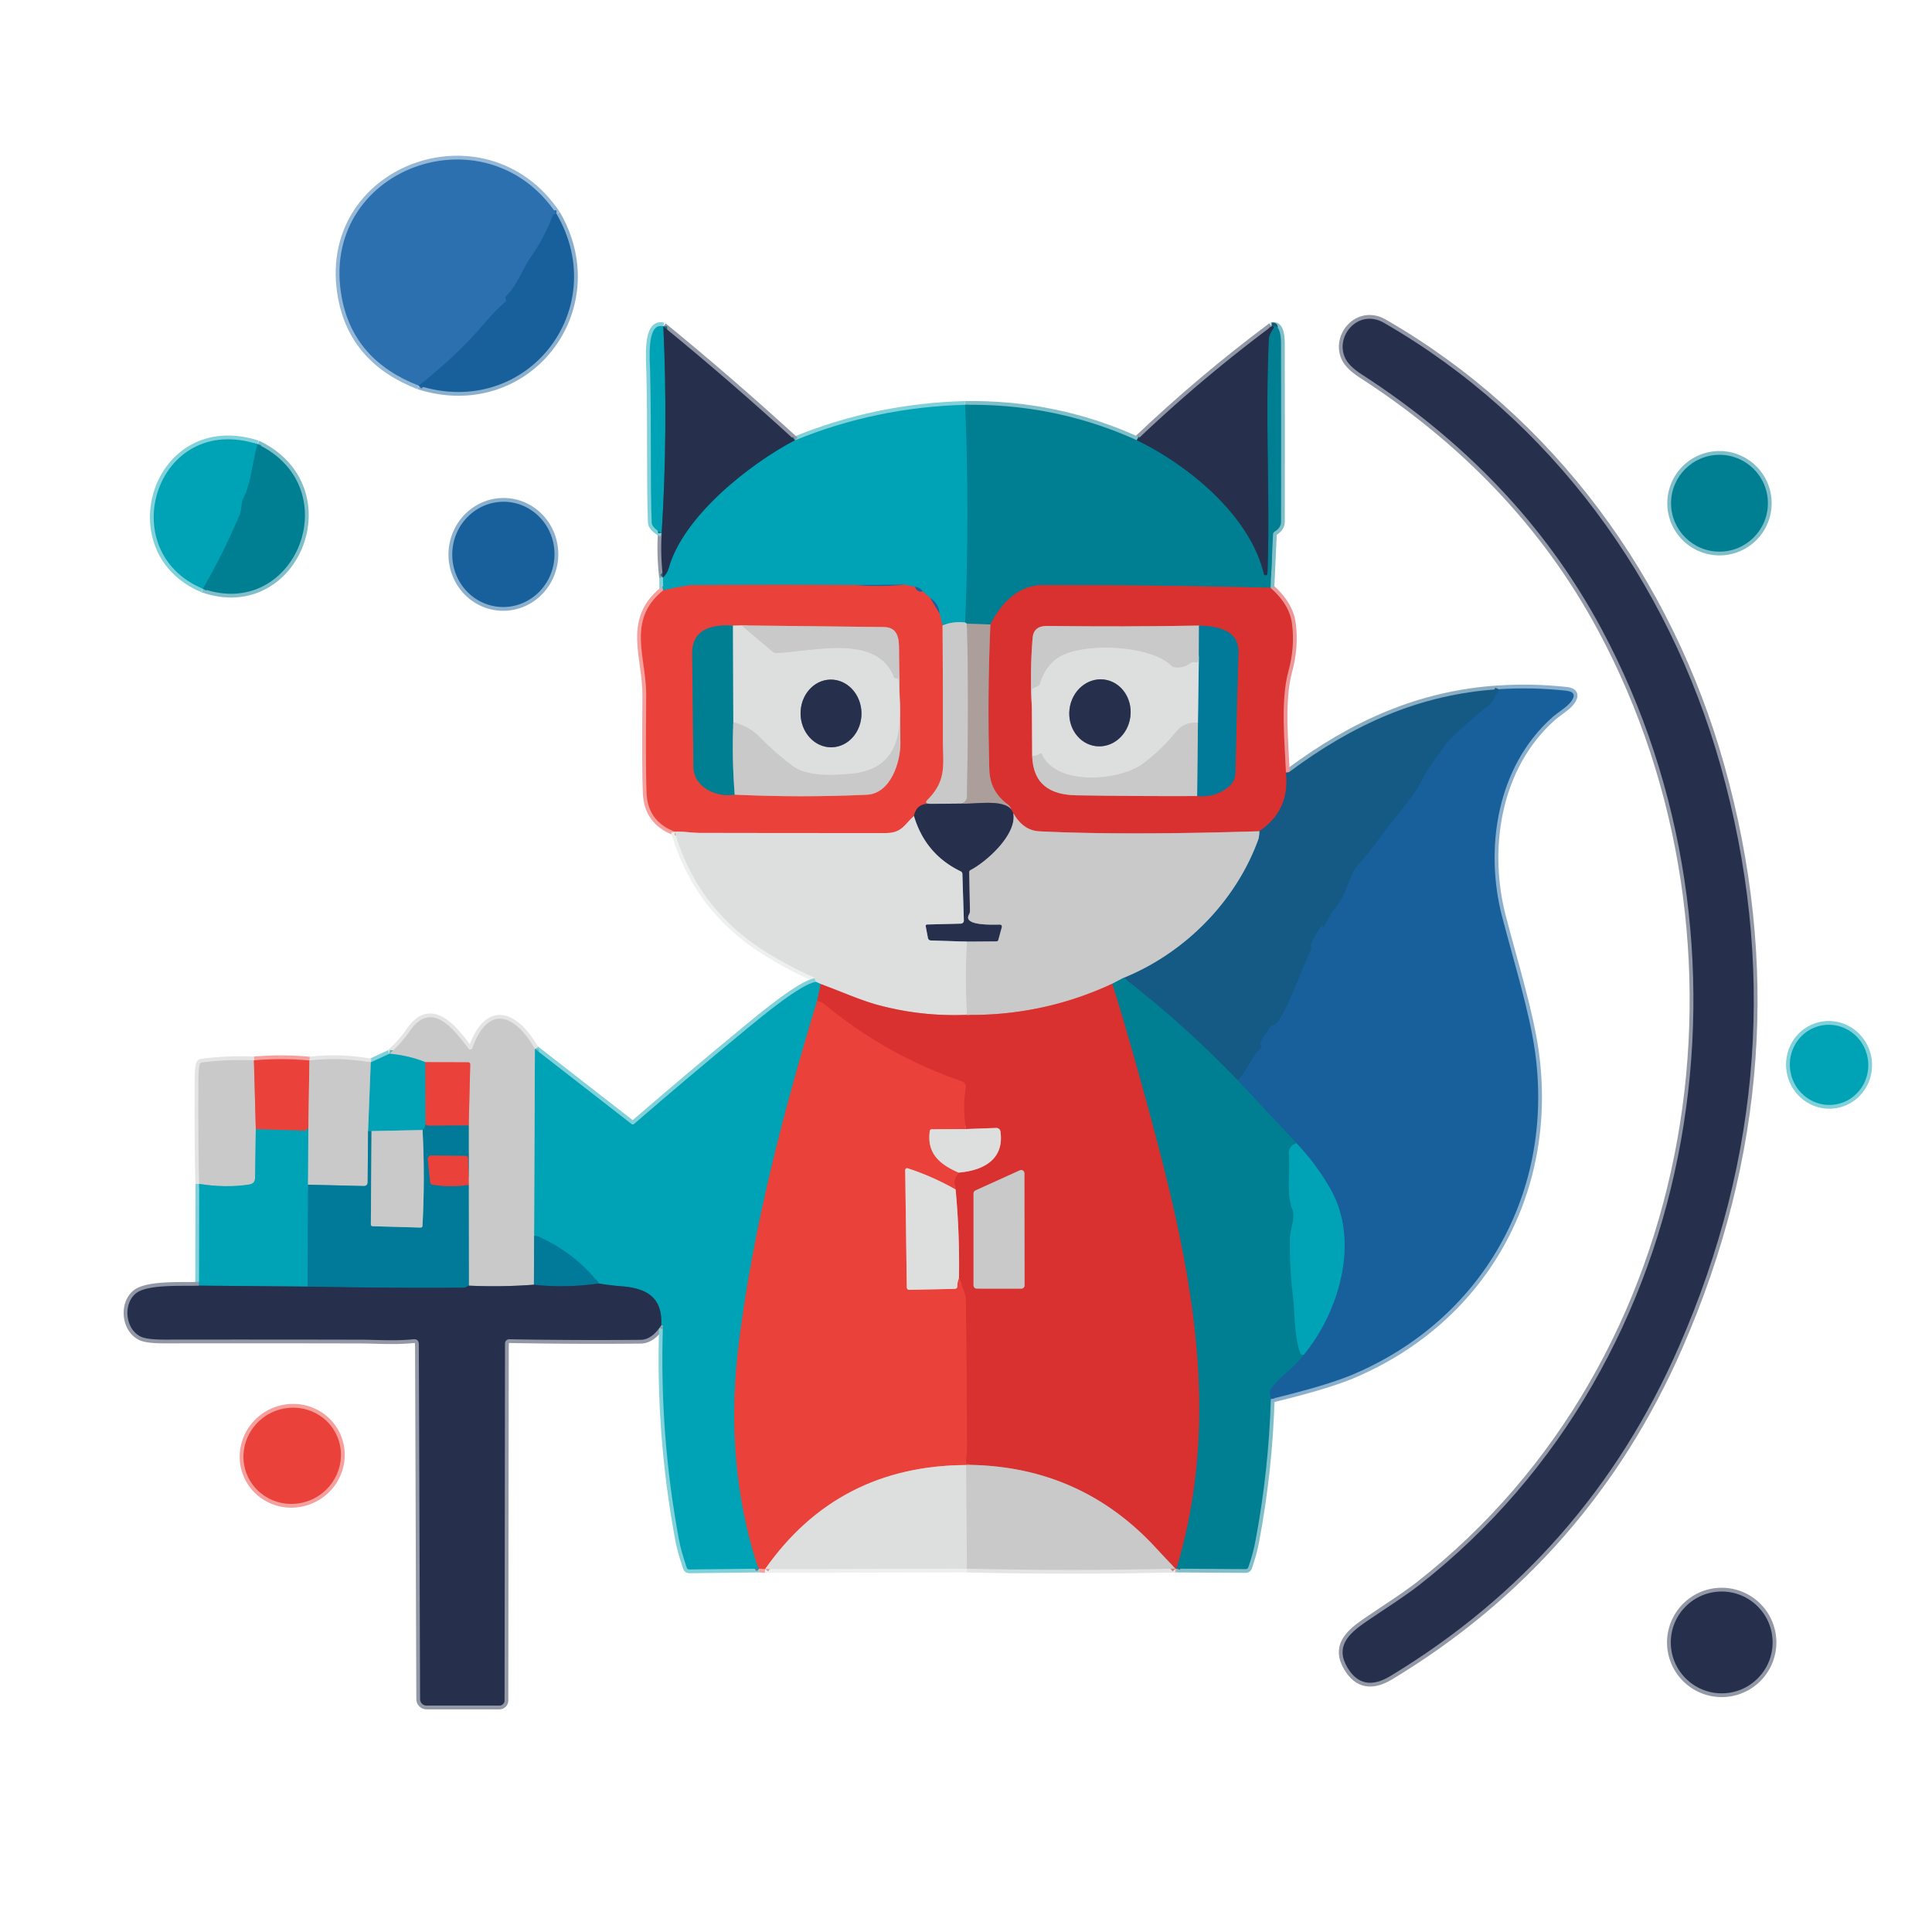 <?xml version="1.0" encoding="UTF-8" standalone="no"?>
<!DOCTYPE svg PUBLIC "-//W3C//DTD SVG 1.1//EN" "http://www.w3.org/Graphics/SVG/1.1/DTD/svg11.dtd">
<svg xmlns="http://www.w3.org/2000/svg" version="1.1" viewBox="0 0 512 512">
<g stroke-width="2.00" fill="none" stroke-linecap="butt">
<path stroke="#8bb0ce" vector-effect="non-scaling-stroke" d="
  M 111.00 102.21
  C 139.50 111.22 162.26 82.08 147.50 56.71"
/>
<path stroke="#96b8d7" vector-effect="non-scaling-stroke" d="
  M 147.50 56.71
  C 128.57 28.40 84.12 44.83 90.60 79.00
  Q 93.74 95.54 111.00 102.21"
/>
<path stroke="#2268a6" vector-effect="non-scaling-stroke" d="
  M 147.50 56.71
  L 147.01 56.75
  Q 146.64 56.79 146.51 57.13
  Q 144.23 63.10 140.58 68.29
  C 138.25 71.61 137.30 75.34 134.15 78.47
  Q 133.75 78.86 134.04 79.34
  L 134.18 79.58
  Q 134.29 79.77 134.12 79.91
  Q 131.65 81.81 128.17 85.93
  Q 121.37 93.98 111.00 102.21"
/>
<path stroke="#9398a6" vector-effect="non-scaling-stroke" d="
  M 360.81 99.18
  C 387.56 116.47 409.41 138.64 424.50 166.83
  C 468.92 249.85 452.14 360.59 376.11 420.05
  C 371.87 423.36 366.65 426.59 361.91 429.85
  C 357.28 433.03 353.79 436.43 357.11 441.97
  Q 361.10 448.62 368.46 444.17
  Q 420.51 412.72 444.91 356.92
  Q 477.99 281.28 455.97 202.94
  C 442.19 153.93 411.15 111.10 366.75 85.55
  C 359.97 81.65 353.64 89.13 356.53 94.98
  Q 357.57 97.09 360.81 99.18"
/>
<path stroke="#9398a6" vector-effect="non-scaling-stroke" d="
  M 175.35 141.33
  Q 174.99 147.01 175.70 153.09"
/>
<path stroke="#80d1da" vector-effect="non-scaling-stroke" d="
  M 175.70 153.09
  L 175.75 156.46"
/>
<path stroke="#f5a09d" vector-effect="non-scaling-stroke" d="
  M 175.75 156.46
  C 165.94 164.37 171.34 174.21 171.25 184.37
  Q 171.08 204.43 171.36 210.29
  Q 171.71 217.66 178.79 220.39"
/>
<path stroke="#eeefef" vector-effect="non-scaling-stroke" d="
  M 178.79 220.39
  Q 184.73 240.76 202.69 252.08
  Q 208.69 255.87 215.21 258.79
  Q 215.66 258.99 215.88 259.44
  L 216.25 260.21"
/>
<path stroke="#80d1da" vector-effect="non-scaling-stroke" d="
  M 216.25 260.21
  C 212.44 260.57 201.38 269.79 198.04 272.54
  Q 182.97 284.94 168.05 297.85
  Q 167.70 298.14 167.35 297.86
  L 141.75 277.96"
/>
<path stroke="#e4e4e4" vector-effect="non-scaling-stroke" d="
  M 141.75 277.96
  C 136.82 269.32 129.61 265.54 125.17 277.75
  A 0.58 0.57 -53.9 0 1 124.18 277.91
  C 120.53 273.21 114.50 264.66 108.59 273.26
  Q 106.27 276.62 103.21 279.25"
/>
<path stroke="#80d1da" vector-effect="non-scaling-stroke" d="
  M 103.21 279.25
  L 98.25 281.54"
/>
<path stroke="#e4e4e4" vector-effect="non-scaling-stroke" d="
  M 98.25 281.54
  Q 90.16 280.10 82.00 281.04"
/>
<path stroke="#f5a09d" vector-effect="non-scaling-stroke" d="
  M 82.00 281.04
  Q 74.65 280.35 67.29 281.00"
/>
<path stroke="#e4e4e4" vector-effect="non-scaling-stroke" d="
  M 67.29 281.00
  Q 60.41 280.68 53.53 281.56
  Q 52.99 281.63 52.88 282.17
  Q 52.59 283.60 52.58 286.00
  Q 52.51 306.79 52.79 313.75"
/>
<path stroke="#80d1da" vector-effect="non-scaling-stroke" d="
  M 52.79 313.75
  L 52.75 340.71"
/>
<path stroke="#9398a6" vector-effect="non-scaling-stroke" d="
  M 52.75 340.71
  C 48.72 340.89 38.98 340.23 35.95 342.81
  C 32.44 345.79 33.32 352.47 37.45 354.28
  Q 39.13 355.01 43.63 355.01
  Q 69.61 354.97 95.59 355.03
  C 99.48 355.03 104.60 355.44 109.48 354.92
  Q 110.99 354.77 110.99 356.28
  L 111.33 450.29
  A 1.72 1.71 89.8 0 0 113.04 452.00
  L 132.36 452.00
  A 1.36 1.35 90.0 0 0 133.71 450.64
  L 133.83 356.04
  A 1.13 1.12 -89.3 0 1 134.98 354.91
  Q 152.12 355.23 169.75 355.07
  Q 172.75 355.04 175.22 351.25"
/>
<path stroke="#80d1da" vector-effect="non-scaling-stroke" d="
  M 175.22 351.25
  Q 175.25 351.22 175.51 351.25
  Q 175.68 351.27 175.68 351.45
  Q 174.71 380.09 179.98 408.26
  Q 180.48 410.94 181.98 415.42
  Q 182.15 415.93 182.68 415.92
  L 201.25 415.71"
/>
<path stroke="#f5a09d" vector-effect="non-scaling-stroke" d="
  M 201.25 415.71
  L 202.76 415.83"
/>
<path stroke="#eeefef" vector-effect="non-scaling-stroke" d="
  M 202.76 415.83
  L 256.25 415.71"
/>
<path stroke="#e4e4e4" vector-effect="non-scaling-stroke" d="
  M 256.25 415.71
  Q 283.87 416.38 311.50 415.71"
/>
<path stroke="#ec9898" vector-effect="non-scaling-stroke" d="
  M 311.50 415.71
  Q 311.63 415.71 311.75 415.71"
/>
<path stroke="#80bfc9" vector-effect="non-scaling-stroke" d="
  M 311.75 415.71
  L 330.11 415.83
  Q 330.64 415.83 330.82 415.33
  Q 332.07 411.80 332.74 408.19
  Q 336.22 389.64 336.79 370.75"
/>
<path stroke="#8bb0ce" vector-effect="non-scaling-stroke" d="
  M 336.79 370.75
  Q 351.55 367.20 358.48 364.27
  C 393.12 349.62 411.87 315.82 406.83 278.93
  C 405.39 268.36 401.16 254.79 398.08 242.94
  C 393.44 225.16 396.50 203.36 411.37 190.10
  C 412.70 188.91 415.25 187.39 416.30 186.00
  Q 418.28 183.39 415.02 183.04
  Q 406.06 182.07 397.16 182.65"
/>
<path stroke="#8aadc2" vector-effect="non-scaling-stroke" d="
  M 397.16 182.65
  C 376.20 183.96 358.42 192.09 341.67 204.57
  Q 341.43 204.75 341.13 204.75
  L 340.79 204.75"
/>
<path stroke="#ec9898" vector-effect="non-scaling-stroke" d="
  M 340.79 204.75
  C 340.45 196.62 339.32 185.65 341.45 177.85
  Q 343.20 171.47 342.40 165.30
  Q 341.74 160.20 336.70 155.76"
/>
<path stroke="#80bfc9" vector-effect="non-scaling-stroke" d="
  M 336.70 155.76
  L 337.36 141.65
  Q 337.39 141.13 337.83 140.86
  Q 339.48 139.85 339.49 138.25
  Q 339.53 114.71 339.48 91.18
  C 339.48 89.81 339.42 85.66 337.00 86.46"
/>
<path stroke="#9398a6" vector-effect="non-scaling-stroke" d="
  M 337.00 86.46
  Q 318.22 100.47 301.25 116.65"
/>
<path stroke="#80bfc9" vector-effect="non-scaling-stroke" d="
  M 301.25 116.65
  Q 279.73 106.92 255.75 107.29"
/>
<path stroke="#80d1da" vector-effect="non-scaling-stroke" d="
  M 255.75 107.29
  Q 232.24 107.89 210.67 116.69"
/>
<path stroke="#9398a6" vector-effect="non-scaling-stroke" d="
  M 210.67 116.69
  Q 193.39 100.88 175.79 86.50"
/>
<path stroke="#80d1da" vector-effect="non-scaling-stroke" d="
  M 175.79 86.50
  C 171.31 85.21 172.21 95.29 172.29 98.48
  C 172.66 112.97 172.29 128.10 172.71 138.50
  Q 172.76 139.80 175.35 141.33"
/>
<path stroke="#136a81" vector-effect="non-scaling-stroke" d="
  M 175.79 86.50
  Q 177.07 113.92 175.35 141.33"
/>
<path stroke="#136a81" vector-effect="non-scaling-stroke" d="
  M 210.67 116.69
  C 198.62 123.01 181.10 136.84 177.27 150.50
  Q 176.85 152.01 175.70 153.09"
/>
<path stroke="#64b6bf" vector-effect="non-scaling-stroke" d="
  M 255.75 164.96
  Q 252.62 164.60 249.79 165.75"
/>
<path stroke="#757278" vector-effect="non-scaling-stroke" d="
  M 249.79 165.75
  L 248.96 162.50"
/>
<path stroke="#0c82a9" vector-effect="non-scaling-stroke" d="
  M 248.96 162.50
  Q 248.75 159.94 246.54 158.50"
/>
<path stroke="#757278" vector-effect="non-scaling-stroke" d="
  M 246.54 158.50
  L 244.50 156.71"
/>
<path stroke="#0c82a9" vector-effect="non-scaling-stroke" d="
  M 244.50 156.71
  Q 243.77 155.63 242.50 155.54"
/>
<path stroke="#757278" vector-effect="non-scaling-stroke" d="
  M 242.50 155.54
  L 239.75 154.96"
/>
<path stroke="#0c82a9" vector-effect="non-scaling-stroke" d="
  M 239.75 154.96
  L 226.75 155.04"
/>
<path stroke="#757278" vector-effect="non-scaling-stroke" d="
  M 226.75 155.04
  Q 205.16 154.92 183.56 155.06
  Q 181.75 155.08 175.75 156.46"
/>
<path stroke="#81516b" vector-effect="non-scaling-stroke" d="
  M 239.75 154.96
  Q 233.24 155.60 226.75 155.04"
/>
<path stroke="#81516b" vector-effect="non-scaling-stroke" d="
  M 242.50 155.54
  Q 242.98 156.97 244.50 156.71"
/>
<path stroke="#81516b" vector-effect="non-scaling-stroke" d="
  M 246.54 158.50
  L 248.96 162.50"
/>
<path stroke="#d98581" vector-effect="non-scaling-stroke" d="
  M 249.79 165.75
  Q 249.90 180.84 249.88 195.95
  C 249.88 202.87 251.03 206.82 245.54 212.23
  A 0.42 0.42 0.0 0 0 245.77 212.94
  L 246.50 213.04"
/>
<path stroke="#883943" vector-effect="non-scaling-stroke" d="
  M 246.50 213.04
  Q 242.92 212.82 242.21 216.25"
/>
<path stroke="#e4908c" vector-effect="non-scaling-stroke" d="
  M 242.21 216.25
  C 239.71 218.46 239.05 220.76 234.75 220.77
  Q 210.12 220.78 185.49 220.73
  C 183.58 220.72 181.09 220.32 178.79 220.39"
/>
<path stroke="#bab4b2" vector-effect="non-scaling-stroke" d="
  M 256.25 165.29
  Q 256.78 185.21 256.25 211.00
  Q 256.21 212.73 254.75 212.96"
/>
<path stroke="#777d8a" vector-effect="non-scaling-stroke" d="
  M 254.75 212.96
  L 246.50 213.04"
/>
<path stroke="#6d5862" vector-effect="non-scaling-stroke" d="
  M 336.70 155.76
  Q 306.56 155.02 276.36 155.06
  C 269.72 155.07 265.22 159.99 262.46 165.50"
/>
<path stroke="#568f97" vector-effect="non-scaling-stroke" d="
  M 262.46 165.50
  L 256.25 165.29"
/>
<path stroke="#64a4ae" vector-effect="non-scaling-stroke" d="
  M 256.25 165.29
  L 255.75 164.96"
/>
<path stroke="#0091a4" vector-effect="non-scaling-stroke" d="
  M 255.75 164.96
  Q 256.94 136.13 255.75 107.29"
/>
<path stroke="#135870" vector-effect="non-scaling-stroke" d="
  M 301.25 116.65
  C 314.96 123.28 331.27 136.63 334.92 152.05
  A 0.49 0.49 0.0 0 0 335.89 151.96
  C 336.64 131.22 335.24 113.03 336.25 89.75
  Q 336.29 88.79 337.54 86.89
  Q 337.76 86.56 337.37 86.50
  Q 337.18 86.47 337.00 86.46"
/>
<path stroke="#777d8a" vector-effect="non-scaling-stroke" d="
  M 268.54 215.50
  C 269.56 221.11 261.54 228.31 257.23 230.57
  Q 256.85 230.76 256.86 231.18
  L 257.05 241.34
  Q 257.06 241.88 256.80 242.35
  C 254.99 245.52 263.71 244.99 265.01 245.03
  A 0.53 0.52 -81.7 0 1 265.50 245.69
  L 264.58 249.06
  Q 264.47 249.47 264.04 249.48
  L 256.25 249.54"
/>
<path stroke="#828795" vector-effect="non-scaling-stroke" d="
  M 256.25 249.54
  L 246.75 249.24
  Q 246.03 249.22 245.90 248.52
  L 245.33 245.51
  Q 245.24 245.01 245.74 245.00
  L 254.64 244.77
  A 0.81 0.81 0.0 0 0 255.43 243.93
  L 255.04 231.58
  A 0.77 0.76 -78.1 0 0 254.62 230.93
  Q 245.23 226.41 242.21 216.25"
/>
<path stroke="#db8787" vector-effect="non-scaling-stroke" d="
  M 255.75 268.96
  Q 243.96 269.38 232.70 266.34
  C 227.96 265.07 222.59 262.63 217.50 260.79"
/>
<path stroke="#6fc1ca" vector-effect="non-scaling-stroke" d="
  M 217.50 260.79
  L 216.25 260.21"
/>
<path stroke="#696774" vector-effect="non-scaling-stroke" d="
  M 267.96 214.50
  C 265.74 211.70 258.28 213.18 254.75 212.96"
/>
<path stroke="#77455b" vector-effect="non-scaling-stroke" d="
  M 340.79 204.75
  Q 341.91 214.74 333.75 220.29"
/>
<path stroke="#d17d7c" vector-effect="non-scaling-stroke" d="
  M 333.75 220.29
  Q 297.68 221.41 275.44 220.31
  Q 271.15 220.10 268.54 215.50"
/>
<path stroke="#80303e" vector-effect="non-scaling-stroke" d="
  M 268.54 215.50
  L 267.96 214.50"
/>
<path stroke="#c36766" vector-effect="non-scaling-stroke" d="
  M 267.96 214.50
  Q 267.76 213.67 267.10 213.20
  Q 262.35 209.77 262.18 203.99
  Q 261.62 184.74 262.46 165.50"
/>
<path stroke="#64a4ae" vector-effect="non-scaling-stroke" d="
  M 297.77 259.13
  L 294.75 260.71"
/>
<path stroke="#d17d7c" vector-effect="non-scaling-stroke" d="
  M 294.75 260.71
  Q 276.24 269.30 255.75 268.96"
/>
<path stroke="#d3d4d3" vector-effect="non-scaling-stroke" d="
  M 255.75 268.96
  L 256.01 268.70
  Q 256.25 268.47 256.23 268.14
  Q 255.67 258.84 256.25 249.54"
/>
<path stroke="#6d6a73" vector-effect="non-scaling-stroke" d="
  M 217.50 260.79
  L 216.54 265.25"
/>
<path stroke="#757278" vector-effect="non-scaling-stroke" d="
  M 216.54 265.25
  C 207.52 294.96 199.58 325.38 195.77 356.25
  Q 191.93 387.34 200.64 414.66
  Q 200.83 415.24 201.25 415.71"
/>
<path stroke="#136a81" vector-effect="non-scaling-stroke" d="
  M 175.22 351.25
  C 175.68 343.78 171.24 341.36 164.73 340.88
  Q 161.47 340.63 158.76 340.14"
/>
<path stroke="#018ea7" vector-effect="non-scaling-stroke" d="
  M 158.76 340.14
  Q 152.18 331.88 142.46 327.59
  C 142.15 327.45 141.87 327.50 141.54 327.50"
/>
<path stroke="#64b6bf" vector-effect="non-scaling-stroke" d="
  M 141.54 327.50
  L 141.75 277.96"
/>
<path stroke="#d17d7c" vector-effect="non-scaling-stroke" d="
  M 311.50 415.71
  Q 308.87 412.97 306.30 410.19
  Q 286.50 388.71 257.00 388.21"
/>
<path stroke="#e23935" vector-effect="non-scaling-stroke" d="
  M 257.00 388.21
  Q 256.69 388.02 256.31 387.98
  Q 255.86 387.94 255.93 387.50
  Q 256.25 385.39 256.25 383.25
  Q 256.22 363.94 255.95 344.63
  Q 255.93 343.14 255.27 341.63
  Q 254.65 340.21 254.14 338.70"
/>
<path stroke="#db8787" vector-effect="non-scaling-stroke" d="
  M 254.14 338.70
  Q 254.34 326.92 253.25 315.23"
/>
<path stroke="#e23935" vector-effect="non-scaling-stroke" d="
  M 253.25 315.23
  Q 252.38 312.71 254.04 310.75"
/>
<path stroke="#db8787" vector-effect="non-scaling-stroke" d="
  M 254.04 310.75
  C 259.99 310.27 266.23 307.66 265.13 299.85
  A 1.10 1.09 -5.0 0 0 264.01 298.92
  L 256.00 299.21"
/>
<path stroke="#e23935" vector-effect="non-scaling-stroke" d="
  M 256.00 299.21
  Q 255.04 293.67 255.93 288.15
  A 1.41 1.40 14.3 0 0 255.00 286.60
  Q 234.76 279.64 218.31 266.00
  Q 217.94 265.69 217.48 265.55
  L 216.54 265.25"
/>
<path stroke="#0a6d8c" vector-effect="non-scaling-stroke" d="
  M 327.96 286.25
  Q 313.90 271.60 297.77 259.13"
/>
<path stroke="#6e92a7" vector-effect="non-scaling-stroke" d="
  M 297.77 259.13
  C 314.00 252.53 327.50 238.89 333.46 222.45
  Q 333.69 221.84 333.75 220.29"
/>
<path stroke="#0091a4" vector-effect="non-scaling-stroke" d="
  M 343.55 302.93
  Q 341.41 303.73 341.59 305.94
  C 341.96 310.53 340.84 316.32 342.53 320.58
  C 343.35 322.68 341.90 326.02 341.87 328.00
  Q 341.73 336.15 342.74 344.22
  C 343.22 348.13 342.92 353.85 344.61 358.64
  Q 344.73 358.96 345.07 359.00
  L 345.50 359.04"
/>
<path stroke="#6d5862" vector-effect="non-scaling-stroke" d="
  M 311.75 415.71
  C 324.20 374.25 315.30 334.11 304.07 292.93
  Q 298.39 272.13 294.75 260.71"
/>
<path stroke="#65a1b0" vector-effect="non-scaling-stroke" d="
  M 141.54 327.50
  L 141.50 340.46"
/>
<path stroke="#777d8a" vector-effect="non-scaling-stroke" d="
  M 141.50 340.46
  Q 132.88 341.11 124.25 340.71"
/>
<path stroke="#65a1b0" vector-effect="non-scaling-stroke" d="
  M 124.25 340.71
  L 124.21 314.00"
/>
<path stroke="#d98581" vector-effect="non-scaling-stroke" d="
  M 124.21 314.00
  L 124.21 312.00"
/>
<path stroke="#65a1b0" vector-effect="non-scaling-stroke" d="
  M 124.21 312.00
  L 124.21 298.25"
/>
<path stroke="#d98581" vector-effect="non-scaling-stroke" d="
  M 124.21 298.25
  L 124.61 282.13
  Q 124.62 281.52 124.01 281.52
  L 112.73 281.49"
/>
<path stroke="#64b6bf" vector-effect="non-scaling-stroke" d="
  M 112.73 281.49
  Q 108.29 279.70 103.21 279.25"
/>
<path stroke="#e4908c" vector-effect="non-scaling-stroke" d="
  M 256.00 299.21
  L 246.94 299.27
  Q 246.46 299.28 246.40 299.75
  C 245.61 305.62 248.90 308.51 254.04 310.75"
/>
<path stroke="#e4908c" vector-effect="non-scaling-stroke" d="
  M 253.25 315.23
  Q 246.95 311.67 240.53 309.61
  A 0.50 0.49 -81.4 0 0 239.89 310.09
  L 240.31 341.08
  Q 240.32 341.84 241.08 341.82
  L 252.97 341.56
  Q 253.72 341.54 253.71 340.80
  Q 253.70 339.74 254.14 338.70"
/>
<path stroke="#d98581" vector-effect="non-scaling-stroke" d="
  M 257.00 388.21
  L 256.06 388.25"
/>
<path stroke="#e4908c" vector-effect="non-scaling-stroke" d="
  M 256.06 388.25
  Q 222.00 388.40 202.76 415.83"
/>
<path stroke="#145572" vector-effect="non-scaling-stroke" d="
  M 158.76 340.14
  Q 149.54 341.42 141.50 340.46"
/>
<path stroke="#0c7098" vector-effect="non-scaling-stroke" d="
  M 336.79 370.75
  L 336.50 369.09
  Q 336.41 368.58 336.71 368.16
  C 339.14 364.67 342.51 362.93 345.50 359.04"
/>
<path stroke="#0c82a9" vector-effect="non-scaling-stroke" d="
  M 345.50 359.04
  C 354.96 347.51 360.43 328.83 352.57 315.08
  Q 348.83 308.53 343.55 302.93"
/>
<path stroke="#0c7098" vector-effect="non-scaling-stroke" d="
  M 343.55 302.93
  L 327.96 286.25"
/>
<path stroke="#165d91" vector-effect="non-scaling-stroke" d="
  M 327.96 286.25
  C 330.76 283.54 331.50 280.19 334.22 277.65
  Q 334.56 277.32 334.17 277.05
  Q 333.71 276.73 334.45 275.38
  Q 334.63 275.06 334.83 274.77
  L 336.64 272.10
  Q 336.91 271.70 337.38 271.71
  C 339.75 271.73 345.83 254.56 347.51 251.44
  Q 347.69 251.09 347.41 250.80
  C 346.93 250.30 349.54 246.25 350.27 245.16
  Q 350.50 244.82 350.50 245.23
  L 350.50 245.74
  Q 350.50 246.29 350.74 245.80
  Q 352.36 242.51 354.54 239.60
  C 357.27 235.95 357.43 231.91 359.93 229.17
  C 363.67 225.09 366.82 220.21 370.07 216.28
  Q 375.14 210.13 376.99 206.47
  C 378.64 203.21 381.03 200.24 382.37 198.27
  C 384.40 195.30 387.80 192.71 389.70 190.94
  Q 392.04 188.75 394.63 186.90
  Q 395.67 186.15 397.16 182.65"
/>
<path stroke="#136a81" vector-effect="non-scaling-stroke" d="
  M 81.50 340.96
  L 52.75 340.71"
/>
<path stroke="#765d69" vector-effect="non-scaling-stroke" d="
  M 124.21 312.00
  L 124.01 306.92
  Q 123.99 306.34 123.41 306.33
  L 114.32 306.22
  A 0.94 0.93 87.5 0 0 113.38 307.26
  L 114.00 313.23
  Q 114.06 313.86 114.68 313.96
  Q 119.47 314.72 124.21 314.00"
/>
<path stroke="#145572" vector-effect="non-scaling-stroke" d="
  M 124.25 340.71
  C 123.49 341.04 123.50 341.25 122.55 341.25
  Q 102.03 341.38 81.50 340.96"
/>
<path stroke="#018ea7" vector-effect="non-scaling-stroke" d="
  M 81.50 340.96
  L 81.58 313.95"
/>
<path stroke="#65a1b0" vector-effect="non-scaling-stroke" d="
  M 98.46 299.75
  L 98.28 324.44
  Q 98.28 324.94 98.78 324.96
  L 111.42 325.32
  Q 111.93 325.33 111.96 324.82
  Q 112.65 312.12 111.98 299.47"
/>
<path stroke="#757278" vector-effect="non-scaling-stroke" d="
  M 112.73 281.49
  L 112.79 298.00"
/>
<path stroke="#018ea7" vector-effect="non-scaling-stroke" d="
  M 112.79 298.00
  Q 112.56 299.01 111.98 299.47"
/>
<path stroke="#64b6bf" vector-effect="non-scaling-stroke" d="
  M 111.98 299.47
  L 98.46 299.75"
/>
<path stroke="#018ea7" vector-effect="non-scaling-stroke" d="
  M 98.46 299.75
  L 97.54 299.75"
/>
<path stroke="#64b6bf" vector-effect="non-scaling-stroke" d="
  M 97.54 299.75
  L 98.25 281.54"
/>
<path stroke="#765d69" vector-effect="non-scaling-stroke" d="
  M 124.21 298.25
  L 113.62 298.33
  Q 113.31 298.33 113.05 298.17
  L 112.79 298.00"
/>
<path stroke="#d3d4d3" vector-effect="non-scaling-stroke" d="
  M 256.06 388.25
  L 256.25 415.71"
/>
<path stroke="#d98581" vector-effect="non-scaling-stroke" d="
  M 82.00 281.04
  L 81.71 299.25"
/>
<path stroke="#757278" vector-effect="non-scaling-stroke" d="
  M 81.71 299.25
  Q 81.54 299.21 81.41 299.03
  Q 81.32 298.91 81.30 299.06
  L 81.24 299.52
  Q 81.22 299.65 81.09 299.65
  L 67.79 299.25"
/>
<path stroke="#d98581" vector-effect="non-scaling-stroke" d="
  M 67.29 281.00
  L 67.79 299.25"
/>
<path stroke="#64b6bf" vector-effect="non-scaling-stroke" d="
  M 67.79 299.25
  L 67.60 312.17
  Q 67.58 313.66 66.11 313.90
  Q 59.91 314.88 52.79 313.75"
/>
<path stroke="#65a1b0" vector-effect="non-scaling-stroke" d="
  M 97.54 299.75
  L 97.44 313.25
  Q 97.43 314.34 96.34 314.31
  L 81.58 313.95"
/>
<path stroke="#64b6bf" vector-effect="non-scaling-stroke" d="
  M 81.58 313.95
  L 81.71 299.25"
/>
<path stroke="#80bfc9" vector-effect="non-scaling-stroke" d="
  M 53.77 156.03
  C 78.40 164.60 92.47 129.26 68.25 117.71"
/>
<path stroke="#80d1da" vector-effect="non-scaling-stroke" d="
  M 68.25 117.71
  C 41.39 109.08 29.80 146.03 53.77 156.03"
/>
<path stroke="#0091a4" vector-effect="non-scaling-stroke" d="
  M 68.25 117.71
  C 66.78 122.79 66.58 128.18 64.49 131.99
  C 63.90 133.07 64.12 134.97 63.57 136.28
  Q 59.33 146.41 53.77 156.03"
/>
<path stroke="#80bfc9" vector-effect="non-scaling-stroke" d="
  M 468.51 133.36
  A 12.83 12.83 0.0 0 0 455.68 120.53
  A 12.83 12.83 0.0 0 0 442.85 133.36
  A 12.83 12.83 0.0 0 0 455.68 146.19
  A 12.83 12.83 0.0 0 0 468.51 133.36"
/>
<path stroke="#8bb0ce" vector-effect="non-scaling-stroke" d="
  M 132.548 160.844
  A 13.95 13.55 93.5 0 0 146.925 147.747
  A 13.95 13.55 93.5 0 0 134.252 132.996
  A 13.95 13.55 93.5 0 0 119.875 146.093
  A 13.95 13.55 93.5 0 0 132.548 160.844"
/>
<path stroke="#80d1da" vector-effect="non-scaling-stroke" d="
  M 486.566 292.668
  A 10.63 10.39 80.0 0 0 494.952 280.396
  A 10.63 10.39 80.0 0 0 482.874 271.731
  A 10.63 10.39 80.0 0 0 474.488 284.004
  A 10.63 10.39 80.0 0 0 486.566 292.668"
/>
<path stroke="#f5a09d" vector-effect="non-scaling-stroke" d="
  M 88.964 379.827
  A 12.98 12.69 -27.4 0 0 71.6 374.534
  A 12.98 12.69 -27.4 0 0 65.916 391.773
  A 12.98 12.69 -27.4 0 0 83.28 397.066
  A 12.98 12.69 -27.4 0 0 88.964 379.827"
/>
<path stroke="#9398a6" vector-effect="non-scaling-stroke" d="
  M 469.76 435.26
  A 13.49 13.49 0.0 0 0 456.27 421.77
  A 13.49 13.49 0.0 0 0 442.78 435.26
  A 13.49 13.49 0.0 0 0 456.27 448.75
  A 13.49 13.49 0.0 0 0 469.76 435.26"
/>
<path stroke="#d98581" vector-effect="non-scaling-stroke" d="
  M 194.71 210.59
  Q 212.26 211.42 229.73 210.61
  C 236.08 210.31 238.70 201.84 238.61 196.75
  Q 238.40 185.03 238.26 173.32
  C 238.23 170.33 238.58 166.23 234.25 166.18
  Q 215.36 165.96 196.51 165.74"
/>
<path stroke="#e4908c" vector-effect="non-scaling-stroke" d="
  M 196.51 165.74
  L 194.25 165.79"
/>
<path stroke="#756067" vector-effect="non-scaling-stroke" d="
  M 194.25 165.79
  C 188.91 165.46 183.37 166.56 183.44 173.25
  Q 183.60 188.22 183.77 203.19
  C 183.84 208.75 189.99 211.39 194.71 210.59"
/>
<path stroke="#6fafb9" vector-effect="non-scaling-stroke" d="
  M 194.25 165.79
  L 194.34 191.40"
/>
<path stroke="#64a4ae" vector-effect="non-scaling-stroke" d="
  M 194.34 191.40
  Q 193.94 201.08 194.71 210.59"
/>
<path stroke="#d3d4d3" vector-effect="non-scaling-stroke" d="
  M 196.51 165.74
  L 204.87 172.78
  Q 205.24 173.09 205.72 173.07
  C 215.78 172.60 232.47 167.85 236.94 179.51
  Q 237.00 179.69 237.19 179.72
  Q 237.33 179.75 237.48 179.74
  Q 238.06 179.72 238.10 180.29
  C 238.92 190.93 240.10 203.71 225.49 205.07
  C 220.98 205.49 214.00 205.88 210.13 203.05
  Q 205.74 199.83 201.24 195.24
  Q 198.52 192.47 194.34 191.40"
/>
<path stroke="#db8787" vector-effect="non-scaling-stroke" d="
  M 273.46 187.50
  L 273.54 200.25"
/>
<path stroke="#d17d7c" vector-effect="non-scaling-stroke" d="
  M 273.54 200.25
  C 273.74 207.72 278.15 210.63 285.21 210.76
  Q 301.23 211.03 317.25 210.96"
/>
<path stroke="#6d5564" vector-effect="non-scaling-stroke" d="
  M 317.25 210.96
  Q 321.65 211.40 325.13 208.87
  C 327.69 207.01 327.39 205.18 327.46 202.24
  Q 327.76 187.63 328.20 173.00
  C 328.38 167.03 322.83 165.95 317.75 165.79"
/>
<path stroke="#d17d7c" vector-effect="non-scaling-stroke" d="
  M 317.75 165.79
  Q 297.66 166.15 277.56 165.88
  Q 273.93 165.83 273.66 169.03
  Q 272.89 178.30 273.46 187.50"
/>
<path stroke="#65a1b0" vector-effect="non-scaling-stroke" d="
  M 317.75 165.79
  L 317.71 173.75"
/>
<path stroke="#d3d4d3" vector-effect="non-scaling-stroke" d="
  M 317.71 173.75
  L 317.49 175.10
  Q 317.43 175.50 317.02 175.50
  L 316.26 175.50
  Q 315.79 175.50 315.42 175.79
  Q 313.64 177.19 311.20 176.85
  Q 310.76 176.79 310.46 176.48
  C 304.92 170.80 285.38 169.94 279.56 174.92
  Q 276.75 177.31 275.65 181.11
  Q 275.51 181.60 275.04 181.83
  L 273.88 182.40
  Q 273.51 182.58 273.50 182.99
  L 273.46 187.50"
/>
<path stroke="#d3d4d3" vector-effect="non-scaling-stroke" d="
  M 317.46 191.50
  Q 313.84 191.29 311.79 193.81
  Q 307.57 198.98 302.68 202.52
  C 296.62 206.92 280.00 208.41 276.13 199.93
  Q 275.93 199.49 275.53 199.77
  Q 274.58 200.42 273.54 200.25"
/>
<path stroke="#65a1b0" vector-effect="non-scaling-stroke" d="
  M 317.25 210.96
  L 317.46 191.50"
/>
<path stroke="#6facbb" vector-effect="non-scaling-stroke" d="
  M 317.46 191.50
  L 317.71 173.75"
/>
<path stroke="#828795" vector-effect="non-scaling-stroke" d="
  M 220.402 198.038
  A 8.97 8.07 88.9 0 0 228.298 188.915
  A 8.97 8.07 88.9 0 0 220.058 180.102
  A 8.97 8.07 88.9 0 0 212.161 189.225
  A 8.97 8.07 88.9 0 0 220.402 198.038"
/>
<path stroke="#828795" vector-effect="non-scaling-stroke" d="
  M 290.401 197.732
  A 8.89 8.12 97.1 0 0 299.558 189.914
  A 8.89 8.12 97.1 0 0 292.599 180.088
  A 8.89 8.12 97.1 0 0 283.442 187.906
  A 8.89 8.12 97.1 0 0 290.401 197.732"
/>
<path stroke="#d17d7c" vector-effect="non-scaling-stroke" d="
  M 258.00 340.64
  A 0.85 0.85 0.0 0 0 258.85 341.49
  L 270.66 341.50
  A 0.85 0.85 0.0 0 0 271.51 340.65
  L 271.47 310.92
  A 0.85 0.85 0.0 0 0 270.27 310.15
  L 258.50 315.49
  A 0.85 0.85 0.0 0 0 258.00 316.27
  L 258.00 340.64"
/>
</g>
<path fill="#2c70af" d="
  M 147.50 56.71
  L 147.01 56.75
  Q 146.64 56.79 146.51 57.13
  Q 144.23 63.10 140.58 68.29
  C 138.25 71.61 137.30 75.34 134.15 78.47
  Q 133.75 78.86 134.04 79.34
  L 134.18 79.58
  Q 134.29 79.77 134.12 79.91
  Q 131.65 81.81 128.17 85.93
  Q 121.37 93.98 111.00 102.21
  Q 93.74 95.54 90.60 79.00
  C 84.12 44.83 128.57 28.40 147.50 56.71
  Z"
/>
<path fill="#17609c" d="
  M 147.50 56.71
  C 162.26 82.08 139.50 111.22 111.00 102.21
  Q 121.37 93.98 128.17 85.93
  Q 131.65 81.81 134.12 79.91
  Q 134.29 79.77 134.18 79.58
  L 134.04 79.34
  Q 133.75 78.86 134.15 78.47
  C 137.30 75.34 138.25 71.61 140.58 68.29
  Q 144.23 63.10 146.51 57.13
  Q 146.64 56.79 147.01 56.75
  L 147.50 56.71
  Z"
/>
<path fill="#26304c" d="
  M 424.50 166.83
  C 409.41 138.64 387.56 116.47 360.81 99.18
  Q 357.57 97.09 356.53 94.98
  C 353.64 89.13 359.97 81.65 366.75 85.55
  C 411.15 111.10 442.19 153.93 455.97 202.94
  Q 477.99 281.28 444.91 356.92
  Q 420.51 412.72 368.46 444.17
  Q 361.10 448.62 357.11 441.97
  C 353.79 436.43 357.28 433.03 361.91 429.85
  C 366.65 426.59 371.87 423.36 376.11 420.05
  C 452.14 360.59 468.92 249.85 424.50 166.83
  Z"
/>
<path fill="#00a3b5" d="
  M 175.79 86.50
  Q 177.07 113.92 175.35 141.33
  Q 172.76 139.80 172.71 138.50
  C 172.29 128.10 172.66 112.97 172.29 98.48
  C 172.21 95.29 171.31 85.21 175.79 86.50
  Z"
/>
<path fill="#007f93" d="
  M 336.70 155.76
  Q 306.56 155.02 276.36 155.06
  C 269.72 155.07 265.22 159.99 262.46 165.50
  L 256.25 165.29
  L 255.75 164.96
  Q 256.94 136.13 255.75 107.29
  Q 279.73 106.92 301.25 116.65
  C 314.96 123.28 331.27 136.63 334.92 152.05
  A 0.49 0.49 0.0 0 0 335.89 151.96
  C 336.64 131.22 335.24 113.03 336.25 89.75
  Q 336.29 88.79 337.54 86.89
  Q 337.76 86.56 337.37 86.50
  Q 337.18 86.47 337.00 86.46
  C 339.42 85.66 339.48 89.81 339.48 91.18
  Q 339.53 114.71 339.49 138.25
  Q 339.48 139.85 337.83 140.86
  Q 337.39 141.13 337.36 141.65
  L 336.70 155.76
  Z"
/>
<path fill="#26304c" d="
  M 175.79 86.50
  Q 193.39 100.88 210.67 116.69
  C 198.62 123.01 181.10 136.84 177.27 150.50
  Q 176.85 152.01 175.70 153.09
  Q 174.99 147.01 175.35 141.33
  Q 177.07 113.92 175.79 86.50
  Z"
/>
<path fill="#26304c" d="
  M 337.00 86.46
  Q 337.18 86.47 337.37 86.50
  Q 337.76 86.56 337.54 86.89
  Q 336.29 88.79 336.25 89.75
  C 335.24 113.03 336.64 131.22 335.89 151.96
  A 0.49 0.49 0.0 0 1 334.92 152.05
  C 331.27 136.63 314.96 123.28 301.25 116.65
  Q 318.22 100.47 337.00 86.46
  Z"
/>
<path fill="#00a3b5" d="
  M 255.75 107.29
  Q 256.94 136.13 255.75 164.96
  Q 252.62 164.60 249.79 165.75
  L 248.96 162.50
  Q 248.75 159.94 246.54 158.50
  L 244.50 156.71
  Q 243.77 155.63 242.50 155.54
  L 239.75 154.96
  L 226.75 155.04
  Q 205.16 154.92 183.56 155.06
  Q 181.75 155.08 175.75 156.46
  L 175.70 153.09
  Q 176.85 152.01 177.27 150.50
  C 181.10 136.84 198.62 123.01 210.67 116.69
  Q 232.24 107.89 255.75 107.29
  Z"
/>
<path fill="#00a3b5" d="
  M 68.25 117.71
  C 66.78 122.79 66.58 128.18 64.49 131.99
  C 63.90 133.07 64.12 134.97 63.57 136.28
  Q 59.33 146.41 53.77 156.03
  C 29.80 146.03 41.39 109.08 68.25 117.71
  Z"
/>
<path fill="#007f93" d="
  M 68.25 117.71
  C 92.47 129.26 78.40 164.60 53.77 156.03
  Q 59.33 146.41 63.57 136.28
  C 64.12 134.97 63.90 133.07 64.49 131.99
  C 66.58 128.18 66.78 122.79 68.25 117.71
  Z"
/>
<circle fill="#007f93" cx="455.68" cy="133.36" r="12.83"/>
<ellipse fill="#17609c" cx="0.00" cy="0.00" transform="translate(133.40,146.92) rotate(93.5)" rx="13.95" ry="13.55"/>
<path fill="#17609c" d="
  M 239.75 154.96
  Q 233.24 155.60 226.75 155.04
  L 239.75 154.96
  Z"
/>
<path fill="#ea413a" d="
  M 226.75 155.04
  Q 233.24 155.60 239.75 154.96
  L 242.50 155.54
  Q 242.98 156.97 244.50 156.71
  L 246.54 158.50
  L 248.96 162.50
  L 249.79 165.75
  Q 249.90 180.84 249.88 195.95
  C 249.88 202.87 251.03 206.82 245.54 212.23
  A 0.42 0.42 0.0 0 0 245.77 212.94
  L 246.50 213.04
  Q 242.92 212.82 242.21 216.25
  C 239.71 218.46 239.05 220.76 234.75 220.77
  Q 210.12 220.78 185.49 220.73
  C 183.58 220.72 181.09 220.32 178.79 220.39
  Q 171.71 217.66 171.36 210.29
  Q 171.08 204.43 171.25 184.37
  C 171.34 174.21 165.94 164.37 175.75 156.46
  Q 181.75 155.08 183.56 155.06
  Q 205.16 154.92 226.75 155.04
  Z
  M 194.71 210.59
  Q 212.26 211.42 229.73 210.61
  C 236.08 210.31 238.70 201.84 238.61 196.75
  Q 238.40 185.03 238.26 173.32
  C 238.23 170.33 238.58 166.23 234.25 166.18
  Q 215.36 165.96 196.51 165.74
  L 194.25 165.79
  C 188.91 165.46 183.37 166.56 183.44 173.25
  Q 183.60 188.22 183.77 203.19
  C 183.84 208.75 189.99 211.39 194.71 210.59
  Z"
/>
<path fill="#d93030" d="
  M 336.70 155.76
  Q 341.74 160.20 342.40 165.30
  Q 343.20 171.47 341.45 177.85
  C 339.32 185.65 340.45 196.62 340.79 204.75
  Q 341.91 214.74 333.75 220.29
  Q 297.68 221.41 275.44 220.31
  Q 271.15 220.10 268.54 215.50
  L 267.96 214.50
  Q 267.76 213.67 267.10 213.20
  Q 262.35 209.77 262.18 203.99
  Q 261.62 184.74 262.46 165.50
  C 265.22 159.99 269.72 155.07 276.36 155.06
  Q 306.56 155.02 336.70 155.76
  Z
  M 273.46 187.50
  L 273.54 200.25
  C 273.74 207.72 278.15 210.63 285.21 210.76
  Q 301.23 211.03 317.25 210.96
  Q 321.65 211.40 325.13 208.87
  C 327.69 207.01 327.39 205.18 327.46 202.24
  Q 327.76 187.63 328.20 173.00
  C 328.38 167.03 322.83 165.95 317.75 165.79
  Q 297.66 166.15 277.56 165.88
  Q 273.93 165.83 273.66 169.03
  Q 272.89 178.30 273.46 187.50
  Z"
/>
<path fill="#17609c" d="
  M 242.50 155.54
  Q 243.77 155.63 244.50 156.71
  Q 242.98 156.97 242.50 155.54
  Z"
/>
<path fill="#17609c" d="
  M 246.54 158.50
  Q 248.75 159.94 248.96 162.50
  L 246.54 158.50
  Z"
/>
<path fill="#c8c9c8" d="
  M 255.75 164.96
  L 256.25 165.29
  Q 256.78 185.21 256.25 211.00
  Q 256.21 212.73 254.75 212.96
  L 246.50 213.04
  L 245.77 212.94
  A 0.42 0.42 0.0 0 1 245.54 212.23
  C 251.03 206.82 249.88 202.87 249.88 195.95
  Q 249.90 180.84 249.79 165.75
  Q 252.62 164.60 255.75 164.96
  Z"
/>
<path fill="#ac9e9b" d="
  M 256.25 165.29
  L 262.46 165.50
  Q 261.62 184.74 262.18 203.99
  Q 262.35 209.77 267.10 213.20
  Q 267.76 213.67 267.96 214.50
  C 265.74 211.70 258.28 213.18 254.75 212.96
  Q 256.21 212.73 256.25 211.00
  Q 256.78 185.21 256.25 165.29
  Z"
/>
<path fill="#007f93" d="
  M 194.25 165.79
  L 194.34 191.40
  Q 193.94 201.08 194.71 210.59
  C 189.99 211.39 183.84 208.75 183.77 203.19
  Q 183.60 188.22 183.44 173.25
  C 183.37 166.56 188.91 165.46 194.25 165.79
  Z"
/>
<path fill="#dddede" d="
  M 194.25 165.79
  L 196.51 165.74
  L 204.87 172.78
  Q 205.24 173.09 205.72 173.07
  C 215.78 172.60 232.47 167.85 236.94 179.51
  Q 237.00 179.69 237.19 179.72
  Q 237.33 179.75 237.48 179.74
  Q 238.06 179.72 238.10 180.29
  C 238.92 190.93 240.10 203.71 225.49 205.07
  C 220.98 205.49 214.00 205.88 210.13 203.05
  Q 205.74 199.83 201.24 195.24
  Q 198.52 192.47 194.34 191.40
  L 194.25 165.79
  Z
  M 220.402 198.038
  A 8.97 8.07 88.9 0 0 228.298 188.915
  A 8.97 8.07 88.9 0 0 220.058 180.102
  A 8.97 8.07 88.9 0 0 212.161 189.225
  A 8.97 8.07 88.9 0 0 220.402 198.038
  Z"
/>
<path fill="#c8c9c8" d="
  M 196.51 165.74
  Q 215.36 165.96 234.25 166.18
  C 238.58 166.23 238.23 170.33 238.26 173.32
  Q 238.40 185.03 238.61 196.75
  C 238.70 201.84 236.08 210.31 229.73 210.61
  Q 212.26 211.42 194.71 210.59
  Q 193.94 201.08 194.34 191.40
  Q 198.52 192.47 201.24 195.24
  Q 205.74 199.83 210.13 203.05
  C 214.00 205.88 220.98 205.49 225.49 205.07
  C 240.10 203.71 238.92 190.93 238.10 180.29
  Q 238.06 179.72 237.48 179.74
  Q 237.33 179.75 237.19 179.72
  Q 237.00 179.69 236.94 179.51
  C 232.47 167.85 215.78 172.60 205.72 173.07
  Q 205.24 173.09 204.87 172.78
  L 196.51 165.74
  Z"
/>
<path fill="#c8c9c8" d="
  M 317.75 165.79
  L 317.71 173.75
  L 317.49 175.10
  Q 317.43 175.50 317.02 175.50
  L 316.26 175.50
  Q 315.79 175.50 315.42 175.79
  Q 313.64 177.19 311.20 176.85
  Q 310.76 176.79 310.46 176.48
  C 304.92 170.80 285.38 169.94 279.56 174.92
  Q 276.75 177.31 275.65 181.11
  Q 275.51 181.60 275.04 181.83
  L 273.88 182.40
  Q 273.51 182.58 273.50 182.99
  L 273.46 187.50
  Q 272.89 178.30 273.66 169.03
  Q 273.93 165.83 277.56 165.88
  Q 297.66 166.15 317.75 165.79
  Z"
/>
<path fill="#017998" d="
  M 317.75 165.79
  C 322.83 165.95 328.38 167.03 328.20 173.00
  Q 327.76 187.63 327.46 202.24
  C 327.39 205.18 327.69 207.01 325.13 208.87
  Q 321.65 211.40 317.25 210.96
  L 317.46 191.50
  L 317.71 173.75
  L 317.75 165.79
  Z"
/>
<path fill="#dddede" d="
  M 317.71 173.75
  L 317.46 191.50
  Q 313.84 191.29 311.79 193.81
  Q 307.57 198.98 302.68 202.52
  C 296.62 206.92 280.00 208.41 276.13 199.93
  Q 275.93 199.49 275.53 199.77
  Q 274.58 200.42 273.54 200.25
  L 273.46 187.50
  L 273.50 182.99
  Q 273.51 182.58 273.88 182.40
  L 275.04 181.83
  Q 275.51 181.60 275.65 181.11
  Q 276.75 177.31 279.56 174.92
  C 285.38 169.94 304.92 170.80 310.46 176.48
  Q 310.76 176.79 311.20 176.85
  Q 313.64 177.19 315.42 175.79
  Q 315.79 175.50 316.26 175.50
  L 317.02 175.50
  Q 317.43 175.50 317.49 175.10
  L 317.71 173.75
  Z
  M 290.401 197.732
  A 8.89 8.12 97.1 0 0 299.558 189.914
  A 8.89 8.12 97.1 0 0 292.599 180.088
  A 8.89 8.12 97.1 0 0 283.442 187.906
  A 8.89 8.12 97.1 0 0 290.401 197.732
  Z"
/>
<ellipse fill="#26304c" cx="0.00" cy="0.00" transform="translate(220.23,189.07) rotate(88.9)" rx="8.97" ry="8.07"/>
<ellipse fill="#26304c" cx="0.00" cy="0.00" transform="translate(291.50,188.91) rotate(97.1)" rx="8.89" ry="8.12"/>
<path fill="#17609c" d="
  M 336.79 370.75
  L 336.50 369.09
  Q 336.41 368.58 336.71 368.16
  C 339.14 364.67 342.51 362.93 345.50 359.04
  C 354.96 347.51 360.43 328.83 352.57 315.08
  Q 348.83 308.53 343.55 302.93
  L 327.96 286.25
  C 330.76 283.54 331.50 280.19 334.22 277.65
  Q 334.56 277.32 334.17 277.05
  Q 333.71 276.73 334.45 275.38
  Q 334.63 275.06 334.83 274.77
  L 336.64 272.10
  Q 336.91 271.70 337.38 271.71
  C 339.75 271.73 345.83 254.56 347.51 251.44
  Q 347.69 251.09 347.41 250.80
  C 346.93 250.30 349.54 246.25 350.27 245.16
  Q 350.50 244.82 350.50 245.23
  L 350.50 245.74
  Q 350.50 246.29 350.74 245.80
  Q 352.36 242.51 354.54 239.60
  C 357.27 235.95 357.43 231.91 359.93 229.17
  C 363.67 225.09 366.82 220.21 370.07 216.28
  Q 375.14 210.13 376.99 206.47
  C 378.64 203.21 381.03 200.24 382.37 198.27
  C 384.40 195.30 387.80 192.71 389.70 190.94
  Q 392.04 188.75 394.63 186.90
  Q 395.67 186.15 397.16 182.65
  Q 406.06 182.07 415.02 183.04
  Q 418.28 183.39 416.30 186.00
  C 415.25 187.39 412.70 188.91 411.37 190.10
  C 396.50 203.36 393.44 225.16 398.08 242.94
  C 401.16 254.79 405.39 268.36 406.83 278.93
  C 411.87 315.82 393.12 349.62 358.48 364.27
  Q 351.55 367.20 336.79 370.75
  Z"
/>
<path fill="#145a85" d="
  M 397.16 182.65
  Q 395.67 186.15 394.63 186.90
  Q 392.04 188.75 389.70 190.94
  C 387.80 192.71 384.40 195.30 382.37 198.27
  C 381.03 200.24 378.64 203.21 376.99 206.47
  Q 375.14 210.13 370.07 216.28
  C 366.82 220.21 363.67 225.09 359.93 229.17
  C 357.43 231.91 357.27 235.95 354.54 239.60
  Q 352.36 242.51 350.74 245.80
  Q 350.50 246.29 350.50 245.74
  L 350.50 245.23
  Q 350.50 244.82 350.27 245.16
  C 349.54 246.25 346.93 250.30 347.41 250.80
  Q 347.69 251.09 347.51 251.44
  C 345.83 254.56 339.75 271.73 337.38 271.71
  Q 336.91 271.70 336.64 272.10
  L 334.83 274.77
  Q 334.63 275.06 334.45 275.38
  Q 333.71 276.73 334.17 277.05
  Q 334.56 277.32 334.22 277.65
  C 331.50 280.19 330.76 283.54 327.96 286.25
  Q 313.90 271.60 297.77 259.13
  C 314.00 252.53 327.50 238.89 333.46 222.45
  Q 333.69 221.84 333.75 220.29
  Q 341.91 214.74 340.79 204.75
  L 341.13 204.75
  Q 341.43 204.75 341.67 204.57
  C 358.42 192.09 376.20 183.96 397.16 182.65
  Z"
/>
<path fill="#c8c9c8" d="
  M 317.46 191.50
  L 317.25 210.96
  Q 301.23 211.03 285.21 210.76
  C 278.15 210.63 273.74 207.72 273.54 200.25
  Q 274.58 200.42 275.53 199.77
  Q 275.93 199.49 276.13 199.93
  C 280.00 208.41 296.62 206.92 302.68 202.52
  Q 307.57 198.98 311.79 193.81
  Q 313.84 191.29 317.46 191.50
  Z"
/>
<path fill="#26304c" d="
  M 267.96 214.50
  L 268.54 215.50
  C 269.56 221.11 261.54 228.31 257.23 230.57
  Q 256.85 230.76 256.86 231.18
  L 257.05 241.34
  Q 257.06 241.88 256.80 242.35
  C 254.99 245.52 263.71 244.99 265.01 245.03
  A 0.53 0.52 -81.7 0 1 265.50 245.69
  L 264.58 249.06
  Q 264.47 249.47 264.04 249.48
  L 256.25 249.54
  L 246.75 249.24
  Q 246.03 249.22 245.90 248.52
  L 245.33 245.51
  Q 245.24 245.01 245.74 245.00
  L 254.64 244.77
  A 0.81 0.81 0.0 0 0 255.43 243.93
  L 255.04 231.58
  A 0.77 0.76 -78.1 0 0 254.62 230.93
  Q 245.23 226.41 242.21 216.25
  Q 242.92 212.82 246.50 213.04
  L 254.75 212.96
  C 258.28 213.18 265.74 211.70 267.96 214.50
  Z"
/>
<path fill="#c8c9c8" d="
  M 268.54 215.50
  Q 271.15 220.10 275.44 220.31
  Q 297.68 221.41 333.75 220.29
  Q 333.69 221.84 333.46 222.45
  C 327.50 238.89 314.00 252.53 297.77 259.13
  L 294.75 260.71
  Q 276.24 269.30 255.75 268.96
  L 256.01 268.70
  Q 256.25 268.47 256.23 268.14
  Q 255.67 258.84 256.25 249.54
  L 264.04 249.48
  Q 264.47 249.47 264.58 249.06
  L 265.50 245.69
  A 0.53 0.52 -81.7 0 0 265.01 245.03
  C 263.71 244.99 254.99 245.52 256.80 242.35
  Q 257.06 241.88 257.05 241.34
  L 256.86 231.18
  Q 256.85 230.76 257.23 230.57
  C 261.54 228.31 269.56 221.11 268.54 215.50
  Z"
/>
<path fill="#dddede" d="
  M 242.21 216.25
  Q 245.23 226.41 254.62 230.93
  A 0.77 0.76 -78.1 0 1 255.04 231.58
  L 255.43 243.93
  A 0.81 0.81 0.0 0 1 254.64 244.77
  L 245.74 245.00
  Q 245.24 245.01 245.33 245.51
  L 245.90 248.52
  Q 246.03 249.22 246.75 249.24
  L 256.25 249.54
  Q 255.67 258.84 256.23 268.14
  Q 256.25 268.47 256.01 268.70
  L 255.75 268.96
  Q 243.96 269.38 232.70 266.34
  C 227.96 265.07 222.59 262.63 217.50 260.79
  L 216.25 260.21
  L 215.88 259.44
  Q 215.66 258.99 215.21 258.79
  Q 208.69 255.87 202.69 252.08
  Q 184.73 240.76 178.79 220.39
  C 181.09 220.32 183.58 220.72 185.49 220.73
  Q 210.12 220.78 234.75 220.77
  C 239.05 220.76 239.71 218.46 242.21 216.25
  Z"
/>
<path fill="#007f93" d="
  M 297.77 259.13
  Q 313.90 271.60 327.96 286.25
  L 343.55 302.93
  Q 341.41 303.73 341.59 305.94
  C 341.96 310.53 340.84 316.32 342.53 320.58
  C 343.35 322.68 341.90 326.02 341.87 328.00
  Q 341.73 336.15 342.74 344.22
  C 343.22 348.13 342.92 353.85 344.61 358.64
  Q 344.73 358.96 345.07 359.00
  L 345.50 359.04
  C 342.51 362.93 339.14 364.67 336.71 368.16
  Q 336.41 368.58 336.50 369.09
  L 336.79 370.75
  Q 336.22 389.64 332.74 408.19
  Q 332.07 411.80 330.82 415.33
  Q 330.64 415.83 330.11 415.83
  L 311.75 415.71
  C 324.20 374.25 315.30 334.11 304.07 292.93
  Q 298.39 272.13 294.75 260.71
  L 297.77 259.13
  Z"
/>
<path fill="#00a3b5" d="
  M 216.25 260.21
  L 217.50 260.79
  L 216.54 265.25
  C 207.52 294.96 199.58 325.38 195.77 356.25
  Q 191.93 387.34 200.64 414.66
  Q 200.83 415.24 201.25 415.71
  L 182.68 415.92
  Q 182.15 415.93 181.98 415.42
  Q 180.48 410.94 179.98 408.26
  Q 174.71 380.09 175.68 351.45
  Q 175.68 351.27 175.51 351.25
  Q 175.25 351.22 175.22 351.25
  C 175.68 343.78 171.24 341.36 164.73 340.88
  Q 161.47 340.63 158.76 340.14
  Q 152.18 331.88 142.46 327.59
  C 142.15 327.45 141.87 327.50 141.54 327.50
  L 141.75 277.96
  L 167.35 297.86
  Q 167.70 298.14 168.05 297.85
  Q 182.97 284.94 198.04 272.54
  C 201.38 269.79 212.44 260.57 216.25 260.21
  Z"
/>
<path fill="#d93030" d="
  M 217.50 260.79
  C 222.59 262.63 227.96 265.07 232.70 266.34
  Q 243.96 269.38 255.75 268.96
  Q 276.24 269.30 294.75 260.71
  Q 298.39 272.13 304.07 292.93
  C 315.30 334.11 324.20 374.25 311.75 415.71
  Q 311.63 415.71 311.50 415.71
  Q 308.87 412.97 306.30 410.19
  Q 286.50 388.71 257.00 388.21
  Q 256.69 388.02 256.31 387.98
  Q 255.86 387.94 255.93 387.50
  Q 256.25 385.39 256.25 383.25
  Q 256.22 363.94 255.95 344.63
  Q 255.93 343.14 255.27 341.63
  Q 254.65 340.21 254.14 338.70
  Q 254.34 326.92 253.25 315.23
  Q 252.38 312.71 254.04 310.75
  C 259.99 310.27 266.23 307.66 265.13 299.85
  A 1.10 1.09 -5.0 0 0 264.01 298.92
  L 256.00 299.21
  Q 255.04 293.67 255.93 288.15
  A 1.41 1.40 14.3 0 0 255.00 286.60
  Q 234.76 279.64 218.31 266.00
  Q 217.94 265.69 217.48 265.55
  L 216.54 265.25
  L 217.50 260.79
  Z
  M 258.00 340.64
  A 0.85 0.85 0.0 0 0 258.85 341.49
  L 270.66 341.50
  A 0.85 0.85 0.0 0 0 271.51 340.65
  L 271.47 310.92
  A 0.85 0.85 0.0 0 0 270.27 310.15
  L 258.50 315.49
  A 0.85 0.85 0.0 0 0 258.00 316.27
  L 258.00 340.64
  Z"
/>
<path fill="#ea413a" d="
  M 216.54 265.25
  L 217.48 265.55
  Q 217.94 265.69 218.31 266.00
  Q 234.76 279.64 255.00 286.60
  A 1.41 1.40 14.3 0 1 255.93 288.15
  Q 255.04 293.67 256.00 299.21
  L 246.94 299.27
  Q 246.46 299.28 246.40 299.75
  C 245.61 305.62 248.90 308.51 254.04 310.75
  Q 252.38 312.71 253.25 315.23
  Q 246.95 311.67 240.53 309.61
  A 0.50 0.49 -81.4 0 0 239.89 310.09
  L 240.31 341.08
  Q 240.32 341.84 241.08 341.82
  L 252.97 341.56
  Q 253.72 341.54 253.71 340.80
  Q 253.70 339.74 254.14 338.70
  Q 254.65 340.21 255.27 341.63
  Q 255.93 343.14 255.95 344.63
  Q 256.22 363.94 256.25 383.25
  Q 256.25 385.39 255.93 387.50
  Q 255.86 387.94 256.31 387.98
  Q 256.69 388.02 257.00 388.21
  L 256.06 388.25
  Q 222.00 388.40 202.76 415.83
  L 201.25 415.71
  Q 200.83 415.24 200.64 414.66
  Q 191.93 387.34 195.77 356.25
  C 199.58 325.38 207.52 294.96 216.54 265.25
  Z"
/>
<path fill="#c8c9c8" d="
  M 141.75 277.96
  L 141.54 327.50
  L 141.50 340.46
  Q 132.88 341.11 124.25 340.71
  L 124.21 314.00
  L 124.21 312.00
  L 124.21 298.25
  L 124.61 282.13
  Q 124.62 281.52 124.01 281.52
  L 112.73 281.49
  Q 108.29 279.70 103.21 279.25
  Q 106.27 276.62 108.59 273.26
  C 114.50 264.66 120.53 273.21 124.18 277.91
  A 0.58 0.57 -53.9 0 0 125.17 277.75
  C 129.61 265.54 136.82 269.32 141.75 277.96
  Z"
/>
<ellipse fill="#00a3b5" cx="0.00" cy="0.00" transform="translate(484.72,282.20) rotate(80.0)" rx="10.63" ry="10.39"/>
<path fill="#00a3b5" d="
  M 103.21 279.25
  Q 108.29 279.70 112.73 281.49
  L 112.79 298.00
  Q 112.56 299.01 111.98 299.47
  L 98.46 299.75
  L 97.54 299.75
  L 98.25 281.54
  L 103.21 279.25
  Z"
/>
<path fill="#c8c9c8" d="
  M 67.29 281.00
  L 67.79 299.25
  L 67.60 312.17
  Q 67.58 313.66 66.11 313.90
  Q 59.91 314.88 52.79 313.75
  Q 52.51 306.79 52.58 286.00
  Q 52.59 283.60 52.88 282.17
  Q 52.99 281.63 53.53 281.56
  Q 60.41 280.68 67.29 281.00
  Z"
/>
<path fill="#ea413a" d="
  M 82.00 281.04
  L 81.71 299.25
  Q 81.54 299.21 81.41 299.03
  Q 81.32 298.91 81.30 299.06
  L 81.24 299.52
  Q 81.22 299.65 81.09 299.65
  L 67.79 299.25
  L 67.29 281.00
  Q 74.65 280.35 82.00 281.04
  Z"
/>
<path fill="#c8c9c8" d="
  M 98.25 281.54
  L 97.54 299.75
  L 97.44 313.25
  Q 97.43 314.34 96.34 314.31
  L 81.58 313.95
  L 81.71 299.25
  L 82.00 281.04
  Q 90.16 280.10 98.25 281.54
  Z"
/>
<path fill="#ea413a" d="
  M 124.21 298.25
  L 113.62 298.33
  Q 113.31 298.33 113.05 298.17
  L 112.79 298.00
  L 112.73 281.49
  L 124.01 281.52
  Q 124.62 281.52 124.61 282.13
  L 124.21 298.25
  Z"
/>
<path fill="#017998" d="
  M 112.79 298.00
  L 113.05 298.17
  Q 113.31 298.33 113.62 298.33
  L 124.21 298.25
  L 124.21 312.00
  L 124.01 306.92
  Q 123.99 306.34 123.41 306.33
  L 114.32 306.22
  A 0.94 0.93 87.5 0 0 113.38 307.26
  L 114.00 313.23
  Q 114.06 313.86 114.68 313.96
  Q 119.47 314.72 124.21 314.00
  L 124.25 340.71
  C 123.49 341.04 123.50 341.25 122.55 341.25
  Q 102.03 341.38 81.50 340.96
  L 81.58 313.95
  L 96.34 314.31
  Q 97.43 314.34 97.44 313.25
  L 97.54 299.75
  L 98.46 299.75
  L 98.28 324.44
  Q 98.28 324.94 98.78 324.96
  L 111.42 325.32
  Q 111.93 325.33 111.96 324.82
  Q 112.65 312.12 111.98 299.47
  Q 112.56 299.01 112.79 298.00
  Z"
/>
<path fill="#00a3b5" d="
  M 81.71 299.25
  L 81.58 313.95
  L 81.50 340.96
  L 52.75 340.71
  L 52.79 313.75
  Q 59.91 314.88 66.11 313.90
  Q 67.58 313.66 67.60 312.17
  L 67.79 299.25
  L 81.09 299.65
  Q 81.22 299.65 81.24 299.52
  L 81.30 299.06
  Q 81.32 298.91 81.41 299.03
  Q 81.54 299.21 81.71 299.25
  Z"
/>
<path fill="#dddede" d="
  M 254.04 310.75
  C 248.90 308.51 245.61 305.62 246.40 299.75
  Q 246.46 299.28 246.94 299.27
  L 256.00 299.21
  L 264.01 298.92
  A 1.10 1.09 -5.0 0 1 265.13 299.85
  C 266.23 307.66 259.99 310.27 254.04 310.75
  Z"
/>
<path fill="#c8c9c8" d="
  M 111.98 299.47
  Q 112.65 312.12 111.96 324.82
  Q 111.93 325.33 111.42 325.32
  L 98.78 324.96
  Q 98.28 324.94 98.28 324.44
  L 98.46 299.75
  L 111.98 299.47
  Z"
/>
<path fill="#00a3b5" d="
  M 343.55 302.93
  Q 348.83 308.53 352.57 315.08
  C 360.43 328.83 354.96 347.51 345.50 359.04
  L 345.07 359.00
  Q 344.73 358.96 344.61 358.64
  C 342.92 353.85 343.22 348.13 342.74 344.22
  Q 341.73 336.15 341.87 328.00
  C 341.90 326.02 343.35 322.68 342.53 320.58
  C 340.84 316.32 341.96 310.53 341.59 305.94
  Q 341.41 303.73 343.55 302.93
  Z"
/>
<path fill="#ea413a" d="
  M 124.21 312.00
  L 124.21 314.00
  Q 119.47 314.72 114.68 313.96
  Q 114.06 313.86 114.00 313.23
  L 113.38 307.26
  A 0.94 0.93 87.5 0 1 114.32 306.22
  L 123.41 306.33
  Q 123.99 306.34 124.01 306.92
  L 124.21 312.00
  Z"
/>
<path fill="#dddede" d="
  M 253.25 315.23
  Q 254.34 326.92 254.14 338.70
  Q 253.70 339.74 253.71 340.80
  Q 253.72 341.54 252.97 341.56
  L 241.08 341.82
  Q 240.32 341.84 240.31 341.08
  L 239.89 310.09
  A 0.50 0.49 -81.4 0 1 240.53 309.61
  Q 246.95 311.67 253.25 315.23
  Z"
/>
<path fill="#c8c9c8" d="
  M 258.00 340.64
  L 258.00 316.27
  A 0.85 0.85 0.0 0 1 258.50 315.49
  L 270.27 310.15
  A 0.85 0.85 0.0 0 1 271.47 310.92
  L 271.51 340.65
  A 0.85 0.85 0.0 0 1 270.66 341.50
  L 258.85 341.49
  A 0.85 0.85 0.0 0 1 258.00 340.64
  Z"
/>
<path fill="#017998" d="
  M 141.54 327.50
  C 141.87 327.50 142.15 327.45 142.46 327.59
  Q 152.18 331.88 158.76 340.14
  Q 149.54 341.42 141.50 340.46
  L 141.54 327.50
  Z"
/>
<path fill="#26304c" d="
  M 141.50 340.46
  Q 149.54 341.42 158.76 340.14
  Q 161.47 340.63 164.73 340.88
  C 171.24 341.36 175.68 343.78 175.22 351.25
  Q 172.75 355.04 169.75 355.07
  Q 152.12 355.23 134.98 354.91
  A 1.13 1.12 -89.3 0 0 133.83 356.04
  L 133.71 450.64
  A 1.36 1.35 -90.0 0 1 132.36 452.00
  L 113.04 452.00
  A 1.72 1.71 89.8 0 1 111.33 450.29
  L 110.99 356.28
  Q 110.99 354.77 109.48 354.92
  C 104.60 355.44 99.48 355.03 95.59 355.03
  Q 69.61 354.97 43.63 355.01
  Q 39.13 355.01 37.45 354.28
  C 33.32 352.47 32.44 345.79 35.95 342.81
  C 38.98 340.23 48.72 340.89 52.75 340.71
  L 81.50 340.96
  Q 102.03 341.38 122.55 341.25
  C 123.50 341.25 123.49 341.04 124.25 340.71
  Q 132.88 341.11 141.50 340.46
  Z"
/>
<ellipse fill="#ea413a" cx="0.00" cy="0.00" transform="translate(77.44,385.80) rotate(-27.4)" rx="12.98" ry="12.69"/>
<path fill="#dddede" d="
  M 256.06 388.25
  L 256.25 415.71
  L 202.76 415.83
  Q 222.00 388.40 256.06 388.25
  Z"
/>
<path fill="#c8c9c8" d="
  M 256.06 388.25
  L 257.00 388.21
  Q 286.50 388.71 306.30 410.19
  Q 308.87 412.97 311.50 415.71
  Q 283.87 416.38 256.25 415.71
  L 256.06 388.25
  Z"
/>
<circle fill="#26304c" cx="456.27" cy="435.26" r="13.49"/>
</svg>
